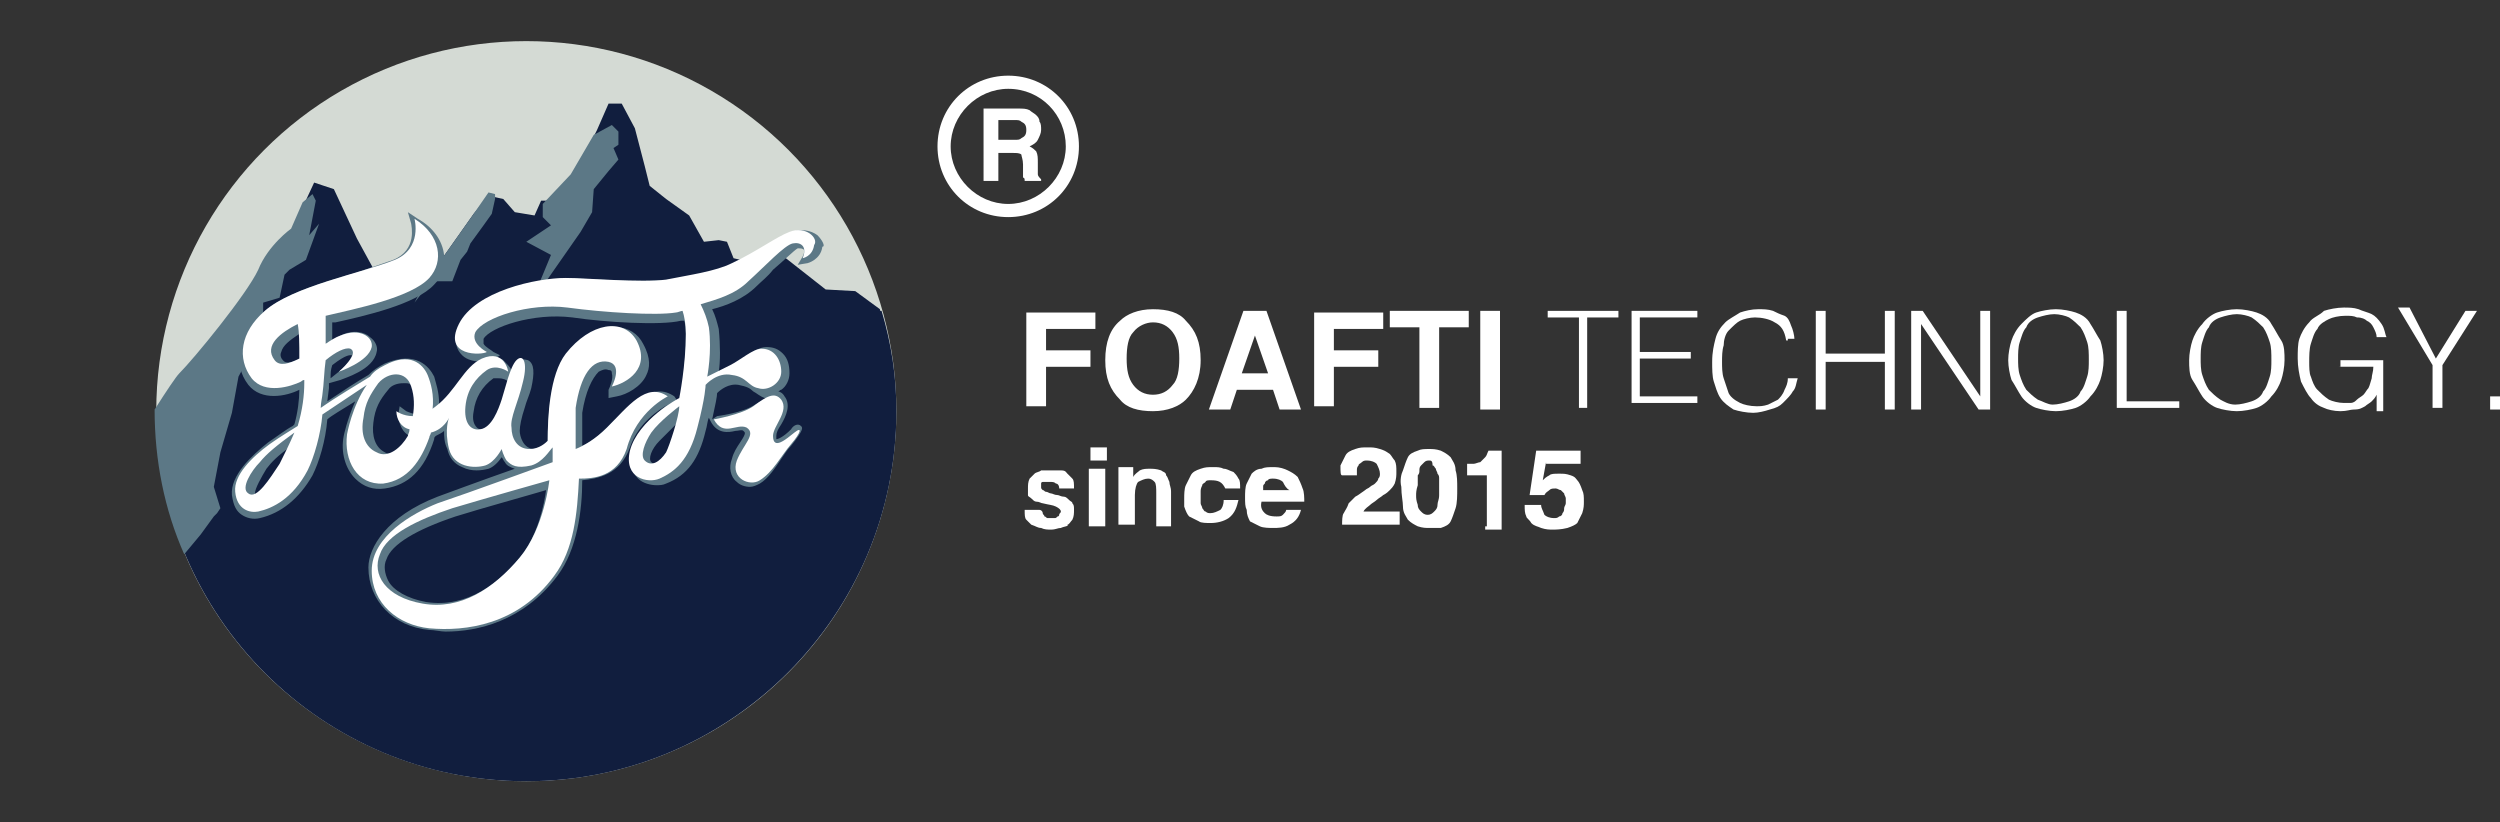 <?xml version="1.0" encoding="utf-8"?>
<!-- Generator: Adobe Illustrator 26.0.2, SVG Export Plug-In . SVG Version: 6.00 Build 0)  -->
<svg version="1.1" id="图层_1" xmlns="http://www.w3.org/2000/svg" xmlns:xlink="http://www.w3.org/1999/xlink" x="0px" y="0px"
	 viewBox="0 0 152 50" style="enable-background:new 0 0 152 50;" xml:space="preserve">
<rect x="0" y="0" width="152" height="50" fill="#333333" stroke="none"/>
<style type="text/css">
	.st0{fill:#D4DAD4;}
	.st1{fill:#111E3E;}
	.st2{fill:#5C7886;}
	.st3{fill:#FFFFFF;}
</style>
<g>
	<circle class="st0" cx="32" cy="25" r="22.5"/>
	<path class="st1" d="M53.6,18.9L53.6,18.9c-0.1,0-0.1,0-0.1-0.1L52,17.7l-1.8-0.1l-2.8-2.2L47.1,16l-0.8,0.1l-1.7-0.4l-0.4-1
		l-0.5-0.1l-0.9,0.1l-0.9-1.6l-1.4-1l-1-0.8l-0.3-1.2l-0.6-2.3l-0.8-1.5h-0.2H37l-0.7,1.6l-0.2,0.4l-1.4,2.4l-1.4,1.5h-0.4l-0.4,0.9
		l-1.2-0.2l-0.7-0.8l-0.9-0.2L28.8,13l-2.4,3.4l-0.6-0.8l-1.1,1.5L24,16.7h-1.1l-1.2-2.2l-1.4-3l-1.2-0.4l-1.3,2.8c0,0-1.4,1-2,2.5
		c-0.7,1.5-3.9,5.4-4.8,6.3c-0.2,0.2-0.8,1.1-1.5,2.2c0,0.1,0,0.1,0.1,0.2c0,0,0,0-0.1,0C9.6,37.5,19.6,47.5,32,47.5
		S54.5,37.4,54.5,25C54.5,22.9,54.2,20.9,53.6,18.9z"/>
	<polygon class="st2" points="36.1,8.2 34.7,10.6 33,12.4 33,13.2 33.5,13.7 32,14.7 33.5,15.5 32.3,18.4 35.3,14.1 36,12.9 
		36.1,11.5 37,10.4 37.6,9.7 37.3,9 37.6,8.8 37.6,8 37.2,7.6 	"/>
	<polygon class="st2" points="29.7,11.7 28.8,13 26.4,16.4 26.3,16.3 25.2,18.4 25.9,17.5 26.5,17.1 26.9,17.1 27.5,17.1 28,15.8 
		28.4,15.3 28.6,14.8 29.4,13.7 29.9,13 30.1,12.1 30.1,11.8 	"/>
	<path class="st2" d="M18.8,14.3l0.4-2.1L19,11.8l-0.6,0.5l-0.7,1.6c0,0-1.4,1-2,2.5c-0.7,1.5-3.9,5.4-4.8,6.3
		c-0.2,0.2-0.8,1.1-1.5,2.2l0,0l0,0c0,3.1,0.6,6.1,1.8,8.8l1-1.2l0.8-1.1l0.2-0.2l0.2-0.3l0,0l0,0L13,29.6l0.4-2.1l0.7-2.4l0.4-2.2
		l1.4-2.6l0.1-1v-0.9l1-0.3l0.3-1.4l0.3-0.3l1-0.6l0.8-2.2L18.8,14.3z"/>
	<g>
		<path class="st2" d="M49.7,14.3c-0.4-0.3-1-0.4-1.5-0.2s-1,0.5-1.6,0.9c-0.6,0.3-1.2,0.7-1.9,1.1c-1,0.5-2.4,0.7-3.9,0.9
			c-1,0.1-2.8,0.1-4.3,0c-0.7,0-1.4-0.1-1.8-0.1c-1.7,0-5.6,0.7-6.7,2.9c-0.5,1-0.2,1.5,0.1,1.8c0.3,0.3,0.8,0.4,1.3,0.4
			c0,0,0,0-0.1,0c-0.7,0.3-1.1,0.9-1.6,1.5c-0.3,0.4-0.6,0.8-1,1.1c0-0.8-0.2-1.3-0.3-1.7c-0.3-0.6-1.1-1.6-3-0.8
			c-0.4,0.2-0.7,0.4-1,0.7c-0.7,0.4-1.6,1-2.5,1.6l0.1-0.8c0-0.1,0-0.2,0-0.3l0.7-0.2c0.2-0.1,2-0.6,2.2-1.7
			c0.1-0.3-0.1-0.7-0.4-0.9c-0.3-0.3-1-0.5-1.8-0.1c-0.2,0.1-0.3,0.2-0.5,0.3c0-0.1,0-0.1,0-0.2c0-0.3,0-0.6,0-0.9h0.2
			c1.8-0.4,4.9-1.1,6-2.3c0.5-0.5,0.7-1.1,0.6-1.8c-0.1-0.9-0.7-1.7-1.6-2.2l-0.6-0.4l0.2,0.7c0,0.1,0.4,1.6-1.1,2.2
			c-0.6,0.2-1.4,0.5-2.3,0.8c-2.1,0.6-4.4,1.3-5.6,2.4c-1.5,1.4-1.9,3.1-0.9,4.4c0.8,1,2.3,0.7,3.1,0.3c0,0.6-0.1,1.4-0.3,2.1
			l-0.1,0.1c-0.4,0.2-0.9,0.6-1.5,1c-1,0.8-2.3,2-2.2,3.2c0.1,0.7,0.3,1,0.6,1.2s0.7,0.3,1.1,0.2c1.3-0.3,2.4-1.2,3.2-2.6
			c0.4-0.8,0.8-2.1,0.9-3.4c0.2-0.2,0.9-0.6,1.7-1.1c-0.5,1.1-0.7,2.1-0.7,2.1c-0.2,1,0.1,2,0.7,2.6c0.5,0.5,1.1,0.7,1.8,0.6
			c1.4-0.2,2.4-1.1,3-3c0-0.1,0-0.1,0.1-0.2c0.2-0.1,0.4-0.2,0.5-0.3c0,0.3,0,0.7,0.2,1.1c0.1,0.5,0.4,0.9,0.9,1.1
			c0.6,0.3,1.2,0.2,1.6,0.1c0.3-0.1,0.6-0.4,0.8-0.7c0.1,0.1,0.1,0.2,0.2,0.3c0.1,0.2,0.3,0.3,0.6,0.4c-2,0.7-4.7,1.7-4.7,1.7
			c-3.1,1.2-4.2,3.1-4.2,4.3c0,2,1.5,3.6,3.7,3.8c0.3,0,0.7,0.1,1,0.1c1.9,0,4.7-0.6,6.8-3.4c1.2-1.6,1.5-4,1.5-5.8
			c0.9-0.1,2.3-0.3,2.9-2c0.5-1.5,1.8-2.3,2.3-2.6c-0.8,0.6-1.9,1.5-2.2,2.8c-0.2,0.9,0.1,1.4,0.4,1.7c0.3,0.3,0.8,0.4,1.1,0.4
			c0.2,0,0.4,0,0.6-0.1c1.3-0.5,2-1.5,2.4-3.2c0.1-0.3,0.1-0.6,0.2-0.8l0.1,0.2c0.4,0.8,1.1,0.7,1.5,0.6c0.2,0,0.4-0.1,0.5,0
			s0.2,0.1-0.2,0.7c-0.2,0.3-0.4,0.6-0.5,1c-0.2,0.5-0.1,1.1,0.3,1.4c0.2,0.2,0.5,0.3,0.8,0.3c0.2,0,0.4-0.1,0.6-0.2
			c0.5-0.3,0.9-0.9,1.3-1.5c0.2-0.3,0.4-0.6,0.6-0.8c0.8-1,0.7-1.1,0.6-1.2c-0.2-0.2-0.5,0-0.6,0.2c-0.5,0.5-0.8,0.6-0.9,0.6
			c0,0,0-0.1,0-0.2c0-0.2,0.1-0.4,0.3-0.7c0.3-0.5,0.6-1.2,0.2-1.7c-0.1-0.2-0.3-0.3-0.4-0.3c0.1,0,0.1-0.1,0.2-0.1
			c0.3-0.2,0.5-0.6,0.5-1c0-0.5-0.1-0.9-0.4-1.2c-0.3-0.3-0.6-0.4-1-0.4s-0.9,0.3-1.3,0.6c-0.2,0.1-0.4,0.3-0.6,0.4
			c-0.3,0.2-0.7,0.3-1,0.5c0.1-0.6,0.1-1.6,0-2.6c-0.1-0.4-0.2-0.8-0.4-1.2c0.8-0.2,1.9-0.6,2.7-1.4c0.3-0.3,0.7-0.6,1-1
			c0.6-0.5,1.3-1.2,1.5-1.3c0.2,0,0.3,0,0.4,0.1c0,0.1,0,0.2-0.1,0.4l-0.3,0.5l0.6-0.1c0,0,0.8-0.2,0.9-1C50.2,15,50,14.6,49.7,14.3
			z M39.6,28.1c-0.2-0.2,0-0.8,0.5-1.3c0.3-0.3,0.7-0.7,1.1-1.1c-0.2,0.7-0.5,1.7-0.7,1.9c-0.2,0.3-0.4,0.5-0.6,0.6
			C39.8,28.2,39.7,28.2,39.6,28.1z M30.5,24.5c-0.3,1-0.7,1.6-1.1,1.6c-0.2,0-0.3,0-0.4-0.1c-0.2-0.2-0.3-0.5-0.2-1
			c0.1-0.8,0.5-1.5,1.2-2c0,0,0.2,0,0.3,0c0.3,0,0.5,0.1,0.6,0.2c-0.1,0.3-0.2,0.7-0.3,1.1C30.5,24.3,30.5,24.4,30.5,24.5z
			 M24.2,25.3c0.1,0.6,0.3,1,0.7,1.2c0,0,0,0,0,0.1c-0.3,0.6-1.1,1.2-1.5,0.9c-0.6-0.3-0.8-1-0.7-1.8c0.1-0.9,0.4-1.4,0.9-2
			c0.2-0.3,0.6-0.4,0.9-0.4c0.1,0,0.1,0,0.2,0c0.2,0,0.4,0.1,0.5,0.5s0.2,0.9,0.1,1.4c-0.4-0.1-0.6-0.2-0.6-0.2l-0.4-0.3L24.2,25.3z
			 M17.1,21.4c0.1-0.4,0.5-0.7,1.1-1.1c0,0.4,0.1,0.9,0.1,1.5c-0.9,0.4-1,0.2-1.1,0.1S17,21.6,17.1,21.4z M17,28.3
			c-0.8,1.3-1.3,1.9-1.5,1.8c0,0,0,0,0-0.1c0-0.3,0.4-1,0.7-1.5c0.3-0.4,0.7-0.8,1.4-1.3C17.5,27.5,17.3,27.9,17,28.3z M33.2,29.8
			c-0.1,0.8-0.5,2.8-1.6,4.1c-1.2,1.5-3.2,3.1-5.7,2.7c-1.1-0.2-2-0.7-2.3-1.3c-0.2-0.4-0.3-0.9-0.1-1.3c0.3-0.9,1.8-1.8,4.2-2.6
			C29.3,30.9,32.2,30.1,33.2,29.8z M20.1,23c0-0.3,0-0.5,0.1-0.8c0.9-0.7,1.1-0.6,1.2-0.6c0,0.1-0.3,0.6-0.8,1L20.1,23z M41,24.1
			c-1.3-0.9-2.5,0.4-3.7,1.5c-0.1,0.1-0.3,0.3-0.4,0.4c-0.5,0.5-1,0.9-1.5,1.1l0,0c0-0.8,0-1.6,0-2c0.2-1.3,0.6-2.1,1-2.5
			c0.2-0.1,0.4-0.2,0.6-0.1c0.2,0,0.2,0.1,0.2,0.2c0.1,0.3-0.1,0.8-0.2,1v0.5l0.5-0.1c0.6-0.1,1.5-0.6,1.8-1.3
			c0.2-0.4,0.3-1-0.2-1.9c-0.3-0.6-0.9-1-1.6-1c-1-0.1-2.2,0.6-3.1,1.8c-1,1.3-1.1,3.8-1.1,5.3c-0.1,0.1-0.4,0.3-0.8,0.3
			c-0.7,0-0.9-0.8-0.9-1.1c0-0.3,0.1-0.8,0.3-1.4c0.1-0.4,0.3-0.8,0.4-1.2c0.2-0.9,0.2-1.5-0.2-1.7c-0.1,0-0.4-0.2-0.7,0.2
			c-0.1,0.1-0.2,0.3-0.3,0.4c-0.1-0.2-0.3-0.4-0.5-0.6c-0.1-0.1-0.3-0.1-0.5-0.1l0.3-0.2L30,21.4c-0.1-0.1-0.5-0.3-0.6-0.5
			c0-0.1,0-0.2,0-0.3c0.4-0.7,3-1.6,5.4-1.3c2,0.3,5.4,0.5,6.6,0.2h0.2c0.1,0.3,0.1,0.7,0.1,1.1c0,1.6-0.3,3.3-0.3,3.7
			c0,0-0.1,0.1-0.2,0.1L41,24.1z M43.3,25.5c0.2-0.9,0.3-1.4,0.3-1.6c0.2-0.2,0.7-0.6,1.3-0.5c0.5,0.1,0.7,0.2,0.9,0.4
			c0.2,0.1,0.4,0.3,0.7,0.4h0.1c-0.2,0.1-0.5,0.3-0.7,0.4c-0.7,0.5-2.3,0.7-2.3,0.7L43.3,25.5z"/>
		<g>
			<path class="st3" d="M48,14.1c-0.8,0.3-2,1.2-3.5,1.9c-1,0.5-2.5,0.7-4,1c-1.5,0.2-4.9-0.1-6.1-0.1c-1.8,0-5.5,0.8-6.5,2.8
				s1.4,1.9,1.7,1.7c0,0-1-0.5-0.7-1.2c0.5-0.9,3.3-1.8,5.6-1.5c2.2,0.3,5.4,0.5,6.6,0.3c0.1,0,0.3-0.1,0.4-0.1
				c0.1,0.3,0.2,0.8,0.2,1.4c0,1.9-0.4,3.9-0.4,3.9s-2.5,1.3-3,3.2c-0.4,1.7,1.1,2,1.8,1.7c0.9-0.4,1.8-1.1,2.3-3.1
				c0.5-1.9,0.5-2.6,0.5-2.6s0.7-0.8,1.6-0.6c0.9,0.1,1,0.7,1.6,0.8c0.6,0.2,1.4-0.3,1.4-1s-0.4-1.4-1.2-1.4c-0.5,0-1.3,0.7-1.9,1
				c-0.6,0.3-1.4,0.7-1.4,0.7s0.3-1.5,0.1-3c-0.1-0.5-0.3-1-0.5-1.4c1-0.3,2.1-0.6,2.9-1.4c1-0.9,2.2-2.2,2.7-2.3s0.9,0.2,0.6,0.9
				c0,0,0.6-0.1,0.7-0.8C49.8,14.5,49,13.7,48,14.1z M40.5,27.5c-0.4,0.6-0.9,0.9-1.3,0.5c-0.3-0.3,0-1.1,0.4-1.7
				c0.5-0.7,1.7-1.6,1.7-1.6C41.3,25.3,40.7,27.1,40.5,27.5z"/>
			<path class="st3" d="M40.6,24.1c-1.3-0.9-2.4,0.6-3.7,1.9c-0.7,0.7-1.4,1.1-1.9,1.3c0-1,0-1.9,0-2.5c0.3-2,1-3,2-2.8
				c0.9,0.2,0.2,1.5,0.2,1.5c0.9-0.2,2.4-1.1,1.5-2.8c-0.8-1.4-2.8-1.1-4.3,0.8c-1,1.3-1.1,3.9-1.1,5.3c-0.1,0.1-0.5,0.5-1.1,0.5
				c-0.8,0-1.1-0.7-1.1-1.3c-0.1-0.6,0.4-1.5,0.7-2.8c0.3-1.2,0-1.7-0.4-1.3c-0.4,0.4-0.7,1.8-0.9,2.4s-0.6,1.7-1.3,1.8
				c-0.6,0.1-1-0.4-0.9-1.4s0.6-1.7,1.3-2.2c0.6-0.4,1.3,0.1,1.3,0.1s-0.2-1.4-1.6-0.8c-1.1,0.5-1.6,2-2.8,2.9
				c-0.1,0.1-0.2,0.1-0.2,0.2c0.1-0.9-0.1-1.6-0.3-2.1c-0.3-0.7-1.1-1.4-2.6-0.6c-0.4,0.2-0.7,0.4-0.9,0.7c-0.8,0.5-2,1.2-3,1.9
				c0-0.3,0.1-0.7,0.1-0.8c0.1-0.7,0.1-1.4,0.2-2.1c0.6-0.5,1.2-0.8,1.5-0.7c0.6,0.3-0.7,1.4-0.7,1.4s1.8-0.6,2-1.5
				c0.1-0.6-0.7-1.2-1.9-0.7c-0.3,0.1-0.6,0.3-0.9,0.5c0-0.1,0-0.3,0-0.4c0-0.4,0-0.9,0-1.3c1.7-0.4,5.2-1.1,6.3-2.3
				c0.9-1,0.7-2.6-0.9-3.6c0,0,0.5,1.8-1.2,2.5c-2,0.8-6.2,1.6-7.9,3.1c-1.5,1.3-1.7,2.9-0.8,4.1c0.8,1,2.4,0.5,3,0.2
				c0,0,0.1-0.1,0.2-0.1c0,0.1,0,0.1,0,0.2c0,0.7-0.1,1.6-0.4,2.6c-0.3,0.2-1,0.6-1.7,1.1c-1.1,0.8-2.2,1.9-2.1,2.9
				c0.1,1.1,0.9,1.3,1.4,1.2c0.9-0.2,2.1-0.8,3-2.5c0.4-0.8,0.8-2.2,0.9-3.4c0,0,1.5-1,2.7-1.8c-0.9,1.3-1.2,3-1.2,3
				c-0.2,1.6,0.6,3.1,2.2,3c1.5-0.2,2.3-1.4,2.8-2.8c0-0.1,0.1-0.2,0.1-0.3c0.8-0.2,1.1-0.9,1.1-0.9s-0.3,0.7,0,1.9
				c0.3,1.1,1.5,1.2,2.2,1c0.6-0.2,1-1,1-1s0.1,0.4,0.3,0.7c0.3,0.3,0.6,0.5,1.5,0.3c0.7-0.2,1.1-0.9,1.3-1.1c0,0.5,0,0.9,0,0.9
				s-5.2,1.9-7,2.5c-1.5,0.6-4,2-4,4.1c0,2,1.6,3.3,3.5,3.5c2.2,0.2,5.4-0.2,7.6-3.2c1.2-1.6,1.4-3.8,1.5-5.9c0.9,0,2.3-0.1,2.9-1.8
				C38.7,25,40.6,24.1,40.6,24.1z M16.7,21.9c-0.7-0.9,0.4-1.7,1.4-2.2c0.1,0.5,0.1,1.2,0.1,2.1C17.6,22.1,17,22.3,16.7,21.9z
				 M17,28.2c-0.6,0.9-1.4,2.2-1.9,1.8c-0.5-0.3,0.2-1.4,0.7-1.9c0.4-0.5,1-1,2.1-1.8C17.6,27,17.3,27.6,17,28.2z M24.8,26.5
				c-0.4,0.7-1.2,1.4-1.9,1c-0.7-0.3-1-1.1-0.8-2.1c0.1-0.9,0.4-1.4,0.9-2.1c0.6-0.7,1.7-0.8,2,0.2c0.2,0.6,0.2,1.2,0.1,1.8
				c-0.6,0-1-0.3-1-0.3c0,0.5,0.3,1,0.8,1.1C24.9,26.3,24.8,26.4,24.8,26.5z M31.6,33.9c-1.6,1.9-3.6,3.2-5.9,2.8s-3.1-1.8-2.6-3
				c0.4-1.2,2.3-2.1,4.4-2.8c2-0.6,5.9-1.7,5.9-1.7S33.1,32.1,31.6,33.9z"/>
			<path class="st3" d="M48.3,26.3c-0.5,0.4-1.3,1.1-1.3,0.2c0-0.6,1-1.5,0.5-2.2c-0.4-0.5-0.9-0.2-1.7,0.4
				c-0.7,0.5-2.4,0.8-2.4,0.8c0.6,1.1,1.4,0.2,2,0.5c0.6,0.4-0.2,1-0.6,2c-0.4,1.1,0.8,1.6,1.4,1.2c0.8-0.5,1.3-1.5,1.9-2.2
				C48.7,26.3,48.8,25.9,48.3,26.3z"/>
		</g>
	</g>
</g>
<g>
	<g>
		<path class="st3" d="M62.6,6.7C62.7,6.8,62.9,6.9,63,7s0.2,0.2,0.2,0.4c0.1,0.1,0.1,0.3,0.1,0.5c0,0.2-0.1,0.4-0.2,0.6
			c-0.1,0.2-0.3,0.3-0.5,0.4C62.8,9,62.9,9.1,63,9.2c0.1,0.2,0.1,0.4,0.1,0.7v0.3c0,0.2,0,0.3,0,0.4c0,0.1,0.1,0.2,0.2,0.3V11h-1
			c0-0.1,0-0.2-0.1-0.2c0-0.1,0-0.2,0-0.4V10c0-0.3-0.1-0.5-0.1-0.6c-0.1-0.1-0.3-0.1-0.5-0.1h-0.9V11h-0.9V6.6h2.1
			C62.2,6.6,62.4,6.6,62.6,6.7z M60.7,7.3v1.2h1c0.2,0,0.3,0,0.4-0.1c0.2-0.1,0.3-0.2,0.3-0.5s-0.1-0.4-0.3-0.5
			c-0.1-0.1-0.2-0.1-0.4-0.1C61.7,7.3,60.7,7.3,60.7,7.3z"/>
	</g>
	<path class="st3" d="M61.3,13.2c-2.4,0-4.3-1.9-4.3-4.3s1.9-4.3,4.3-4.3s4.3,1.9,4.3,4.3S63.7,13.2,61.3,13.2z M61.3,5.4
		c-1.9,0-3.5,1.6-3.5,3.5s1.6,3.5,3.5,3.5s3.5-1.6,3.5-3.5S63.3,5.4,61.3,5.4z"/>
</g>
<g>
	<g>
		<g>
			<path class="st3" d="M63.4,31.2c0,0.1,0.1,0.1,0.1,0.2c0.1,0,0.1,0.1,0.2,0.1c0.1,0,0.2,0,0.2,0c0.1,0,0.1,0,0.2,0s0.1,0,0.2-0.1
				c0.1,0,0.1-0.1,0.1-0.1c0-0.1,0.1-0.1,0.1-0.2s-0.1-0.2-0.3-0.3c-0.2-0.1-0.4-0.1-0.8-0.2c-0.1,0-0.2-0.1-0.4-0.1
				c-0.1,0-0.2-0.1-0.3-0.2c-0.1-0.1-0.2-0.1-0.2-0.2c0-0.1,0-0.2,0-0.4s0-0.4,0.1-0.6c0.1-0.1,0.2-0.2,0.3-0.3
				c0.1-0.1,0.3-0.1,0.4-0.2c0.2,0,0.3,0,0.6,0s0.3,0,0.6,0s0.3,0.1,0.4,0.2c0.1,0.1,0.2,0.2,0.3,0.3c0.1,0.1,0.1,0.3,0.1,0.6h-0.9
				c0-0.2-0.1-0.3-0.2-0.3c-0.1-0.1-0.2-0.1-0.4-0.1c0,0-0.1,0-0.2,0s-0.1,0-0.2,0c0,0-0.1,0-0.1,0.1c0,0,0,0.1,0,0.2s0,0.1,0.1,0.2
				c0.1,0,0.1,0.1,0.2,0.1s0.2,0.1,0.3,0.1c0.1,0,0.2,0.1,0.4,0.1c0.1,0,0.2,0.1,0.4,0.1c0.1,0,0.2,0.1,0.3,0.2
				c0.1,0.1,0.2,0.1,0.2,0.2c0.1,0.1,0.1,0.2,0.1,0.4c0,0.2,0,0.4-0.1,0.6c-0.1,0.1-0.2,0.3-0.3,0.3C65,32,64.7,32,64.5,32.1
				c-0.2,0-0.3,0.1-0.6,0.1c-0.2,0-0.4,0-0.6-0.1c-0.2,0-0.3-0.1-0.6-0.2c-0.1-0.1-0.2-0.2-0.3-0.3c-0.1-0.1-0.1-0.3-0.1-0.6h0.9
				C63.3,31,63.4,31.1,63.4,31.2z"/>
			<path class="st3" d="M66.3,28v-0.8h1V28H66.3z M67.2,28.6V32h-1v-3.5H67.2z"/>
			<path class="st3" d="M68.9,28.6V29l0,0c0.1-0.2,0.3-0.3,0.4-0.4c0.2-0.1,0.4-0.1,0.6-0.1c0.2,0,0.4,0,0.7,0.1
				c0.1,0.1,0.3,0.1,0.3,0.3c0.1,0.1,0.1,0.2,0.2,0.4c0,0.2,0.1,0.3,0.1,0.6V32h-0.9v-2c0-0.3,0-0.6-0.1-0.7s-0.2-0.2-0.4-0.2
				c-0.2,0-0.4,0.1-0.6,0.2c-0.1,0.1-0.2,0.4-0.2,0.8v1.8h-1v-3.5h0.9C68.9,28.5,68.9,28.6,68.9,28.6z"/>
			<path class="st3" d="M73.6,29.2c-0.1,0-0.3,0-0.3,0.1c-0.1,0.1-0.2,0.1-0.2,0.2C73,29.7,73,29.8,73,29.9s0,0.2,0,0.4
				c0,0.1,0,0.2,0,0.3c0,0.1,0.1,0.2,0.1,0.3c0.1,0.1,0.1,0.2,0.2,0.2c0.1,0.1,0.2,0.1,0.3,0.1c0.2,0,0.4-0.1,0.6-0.2
				c0.1-0.1,0.2-0.3,0.2-0.6h0.9c-0.1,0.4-0.2,0.8-0.6,1.1c-0.3,0.2-0.7,0.3-1.1,0.3c-0.2,0-0.6,0-0.7-0.1c-0.2-0.1-0.4-0.2-0.6-0.3
				c-0.1-0.1-0.2-0.3-0.3-0.6C72,30.8,72,30.6,72,30.3c0-0.2,0-0.6,0.1-0.8c0.1-0.2,0.2-0.4,0.3-0.6c0.1-0.2,0.3-0.3,0.6-0.4
				s0.4-0.1,0.8-0.1c0.2,0,0.4,0,0.6,0.1c0.2,0,0.3,0.1,0.6,0.2c0.1,0.1,0.2,0.2,0.3,0.4c0.1,0.1,0.1,0.3,0.1,0.6h-0.9
				C74.3,29.3,74.1,29.2,73.6,29.2z"/>
			<path class="st3" d="M76.9,31.2c0.1,0.1,0.3,0.2,0.7,0.2c0.2,0,0.3,0,0.4-0.1c0.1-0.1,0.2-0.2,0.2-0.3h0.9
				c-0.1,0.4-0.3,0.7-0.7,0.9c-0.3,0.2-0.7,0.2-1,0.2c-0.2,0-0.6,0-0.8-0.1c-0.2-0.1-0.4-0.2-0.6-0.3c-0.1-0.2-0.2-0.4-0.2-0.7
				c-0.1-0.2-0.1-0.4-0.1-0.8c0-0.2,0-0.6,0.1-0.8c0.1-0.2,0.2-0.4,0.3-0.6c0.1-0.1,0.3-0.3,0.6-0.3c0.2-0.1,0.4-0.1,0.8-0.1
				c0.3,0,0.6,0.1,0.8,0.2c0.2,0.1,0.4,0.2,0.6,0.4c0.1,0.2,0.2,0.4,0.3,0.7c0.1,0.2,0.1,0.6,0.1,0.8h-2.6
				C76.6,30.9,76.8,31.1,76.9,31.2z M78,29.3c-0.1-0.1-0.3-0.2-0.6-0.2c-0.1,0-0.3,0-0.3,0.1c-0.1,0-0.2,0.1-0.2,0.2
				c-0.1,0.1-0.1,0.1-0.1,0.2c0,0.1,0,0.1,0,0.2h1.6C78.2,29.7,78.1,29.5,78,29.3z"/>
		</g>
		<path class="st3" d="M81.5,28.3c0.1-0.2,0.2-0.4,0.3-0.6c0.1-0.2,0.3-0.3,0.6-0.4s0.4-0.1,0.8-0.1c0.2,0,0.4,0,0.7,0.1
			s0.3,0.1,0.6,0.3c0.1,0.1,0.2,0.3,0.3,0.4c0.1,0.2,0.1,0.4,0.1,0.7c0,0.2,0,0.4-0.1,0.7c-0.1,0.2-0.2,0.3-0.3,0.4
			c-0.1,0.1-0.2,0.2-0.4,0.3c-0.1,0.1-0.3,0.2-0.4,0.3c-0.1,0.1-0.3,0.2-0.4,0.3c-0.1,0.1-0.3,0.2-0.4,0.4h2.2v0.8h-3.5
			c0-0.2,0-0.6,0.1-0.7c0.1-0.2,0.2-0.3,0.3-0.6c0.1-0.1,0.3-0.3,0.4-0.4c0.2-0.1,0.3-0.2,0.6-0.4c0.1-0.1,0.2-0.1,0.3-0.2
			c0.1-0.1,0.2-0.1,0.3-0.2c0.1-0.1,0.2-0.2,0.2-0.3c0.1-0.1,0.1-0.2,0.1-0.3c0-0.2-0.1-0.4-0.2-0.6c-0.1-0.1-0.3-0.2-0.6-0.2
			c-0.1,0-0.2,0-0.3,0.1c-0.1,0.1-0.2,0.1-0.2,0.2c-0.1,0.1-0.1,0.2-0.1,0.3c0,0.1,0,0.2,0,0.3h-0.9C81.5,28.9,81.5,28.7,81.5,28.3z
			"/>
		<path class="st3" d="M85.3,28.6c0.1-0.3,0.2-0.6,0.3-0.8c0.1-0.2,0.3-0.3,0.6-0.4c0.2-0.1,0.4-0.1,0.7-0.1c0.2,0,0.4,0,0.7,0.1
			c0.2,0.1,0.4,0.2,0.6,0.4c0.1,0.2,0.3,0.4,0.3,0.8c0.1,0.3,0.1,0.7,0.1,1.1s0,0.9-0.1,1.2c-0.1,0.3-0.2,0.6-0.3,0.8
			c-0.1,0.2-0.3,0.3-0.6,0.4c-0.2,0-0.4,0-0.7,0c-0.2,0-0.4,0-0.7-0.1c-0.2-0.1-0.4-0.2-0.6-0.4c-0.1-0.2-0.3-0.4-0.3-0.8
			c0-0.3-0.1-0.7-0.1-1.2C85.1,29.2,85.2,28.8,85.3,28.6z M86.1,30.1c0,0.2,0,0.3,0.1,0.6c0,0.2,0.1,0.3,0.2,0.4
			c0.1,0.1,0.2,0.2,0.4,0.2s0.3-0.1,0.4-0.2s0.2-0.2,0.2-0.4c0-0.2,0.1-0.3,0.1-0.6c0-0.2,0-0.3,0-0.4c0-0.1,0-0.2,0-0.3
			c0-0.1,0-0.2,0-0.3c0-0.1,0-0.2-0.1-0.3c0-0.1-0.1-0.2-0.1-0.3c-0.1-0.1-0.1-0.2-0.2-0.2C87.1,28,87,28,86.9,28
			c-0.1,0-0.2,0-0.3,0.1c-0.1,0.1-0.1,0.1-0.2,0.2c-0.1,0.1-0.1,0.2-0.1,0.3c0,0.1,0,0.2-0.1,0.3c0,0.1,0,0.2,0,0.3
			c0,0.1,0,0.2,0,0.3C86.1,29.8,86.1,30,86.1,30.1z"/>
		<path class="st3" d="M90.4,32v-3.1h-1.2v-0.7c0.1,0,0.3,0,0.4,0c0.1,0,0.3-0.1,0.4-0.1c0.1-0.1,0.2-0.2,0.3-0.3
			c0.1-0.1,0.1-0.2,0.2-0.4h0.8v4.8h-1V32z"/>
		<path class="st3" d="M94,28.1l-0.2,1.1l0,0c0.1-0.1,0.2-0.2,0.4-0.3c0.1-0.1,0.3-0.1,0.6-0.1s0.4,0,0.7,0.1s0.3,0.2,0.4,0.3
			c0.1,0.1,0.2,0.3,0.3,0.6c0.1,0.2,0.1,0.4,0.1,0.7c0,0.2,0,0.4-0.1,0.7c-0.1,0.2-0.2,0.4-0.3,0.6c-0.1,0.1-0.3,0.2-0.6,0.3
			c-0.4,0.1-0.7,0.1-0.9,0.1s-0.4,0-0.7-0.1c-0.2-0.1-0.4-0.1-0.6-0.3c-0.1-0.2-0.3-0.3-0.3-0.4c-0.1-0.2-0.1-0.4-0.1-0.7h1
			c0,0.2,0.1,0.3,0.2,0.6c0.1,0.1,0.3,0.2,0.6,0.2c0.1,0,0.2,0,0.3-0.1c0.1,0,0.2-0.1,0.2-0.2c0.1-0.1,0.1-0.2,0.1-0.3
			c0-0.1,0.1-0.2,0.1-0.3c0-0.1,0-0.2,0-0.3c0-0.1-0.1-0.2-0.1-0.3c-0.1-0.1-0.1-0.1-0.2-0.2c-0.1,0-0.2-0.1-0.3-0.1
			c-0.2,0-0.3,0-0.4,0.1c-0.1,0.1-0.2,0.1-0.3,0.3H93l0.4-2.7h2.7v0.8H94L94,28.1L94,28.1z"/>
	</g>
	<g>
		<path class="st3" d="M62.4,19h4.2v1h-3v1.3h2.7v1h-2.7v2.4h-1.2V19z"/>
		<path class="st3" d="M72.1,24.3c-0.4,0.4-1.1,0.7-2,0.7c-0.9,0-1.6-0.2-2-0.7c-0.6-0.6-0.9-1.3-0.9-2.4s0.3-1.9,0.9-2.4
			c0.4-0.4,1.1-0.7,2-0.7c0.9,0,1.6,0.2,2,0.7c0.6,0.6,0.9,1.3,0.9,2.4S72.6,23.8,72.1,24.3z M71.3,23.4c0.3-0.3,0.4-0.9,0.4-1.6
			s-0.1-1.2-0.4-1.6s-0.7-0.6-1.2-0.6c-0.4,0-0.9,0.2-1.2,0.6c-0.3,0.3-0.4,0.9-0.4,1.6s0.1,1.2,0.4,1.6s0.7,0.6,1.2,0.6
			C70.6,24,71,23.8,71.3,23.4z"/>
		<path class="st3" d="M75.6,18.9h1.4l2.1,6h-1.3l-0.4-1.2h-2.2l-0.4,1.2h-1.3L75.6,18.9z M75.5,22.7h1.6l-0.8-2.3L75.5,22.7z"/>
		<path class="st3" d="M79.9,19h4.2v1h-3v1.3h2.7v1h-2.7v2.4h-1.2C79.9,24.8,79.9,19,79.9,19z"/>
		<path class="st3" d="M89.3,18.9v1h-1.8v4.9h-1.2v-4.9h-1.8v-1H89.3z"/>
		<path class="st3" d="M91.2,24.9H90v-6h1.2V24.9z"/>
		<path class="st3" d="M94.1,18.9h4.3v0.4h-1.9v5.5H96v-5.5h-1.9C94.1,19.3,94.1,18.9,94.1,18.9z"/>
		<path class="st3" d="M99.2,24.9v-6h4v0.4h-3.5v2.1h3.1v0.4h-3.1v2.3h3.5v0.4h-4V24.9z"/>
		<path class="st3" d="M108.6,20.7c-0.1-0.6-0.3-0.9-0.7-1.1c-0.3-0.2-0.8-0.3-1.2-0.3c-0.3,0-0.7,0.1-0.9,0.2s-0.4,0.3-0.7,0.6
			c-0.2,0.2-0.3,0.6-0.3,0.9c-0.1,0.3-0.1,0.7-0.1,1s0,0.7,0.1,1c0.1,0.3,0.2,0.6,0.3,0.9c0.1,0.2,0.3,0.4,0.7,0.6
			c0.2,0.1,0.6,0.2,1,0.2c0.2,0,0.4,0,0.7-0.1c0.2-0.1,0.4-0.2,0.6-0.3c0.1-0.1,0.3-0.3,0.4-0.6c0.1-0.2,0.2-0.4,0.2-0.7h0.6
			c-0.1,0.3-0.1,0.6-0.3,0.8c-0.1,0.2-0.3,0.4-0.6,0.7c-0.2,0.2-0.4,0.3-0.8,0.4c-0.3,0.1-0.7,0.2-1,0.2c-0.4,0-0.9-0.1-1.2-0.2
			c-0.3-0.2-0.6-0.4-0.8-0.7c-0.2-0.3-0.3-0.7-0.4-1c-0.1-0.3-0.1-0.8-0.1-1.2c0-0.6,0.1-1,0.2-1.4c0.1-0.4,0.3-0.7,0.6-1
			c0.2-0.2,0.6-0.4,0.9-0.6c0.3-0.1,0.7-0.2,1.1-0.2c0.3,0,0.6,0,0.9,0.1c0.2,0.1,0.4,0.2,0.7,0.3c0.2,0.1,0.3,0.3,0.4,0.6
			c0.1,0.2,0.2,0.6,0.2,0.8h-0.4V20.7z"/>
		<path class="st3" d="M110.4,24.9v-6h0.6v2.6h3.6v-2.6h0.6v6h-0.6V22h-3.6v2.9H110.4z"/>
		<path class="st3" d="M116.8,19.7L116.8,19.7v5.2h-0.6v-6h0.7l3.5,5.2l0,0v-5.2h0.6v6h-0.7L116.8,19.7z"/>
		<path class="st3" d="M122.1,21.9c0-0.4,0.1-0.9,0.2-1.2c0.1-0.3,0.3-0.7,0.6-1s0.6-0.6,0.9-0.7c0.3-0.1,0.8-0.2,1.2-0.2
			s0.9,0.1,1.2,0.2c0.3,0.1,0.7,0.3,0.9,0.7c0.2,0.3,0.4,0.7,0.6,1c0.1,0.3,0.2,0.8,0.2,1.2s-0.1,0.9-0.2,1.2
			c-0.1,0.3-0.3,0.7-0.6,1c-0.2,0.3-0.6,0.6-0.9,0.7c-0.3,0.1-0.8,0.2-1.2,0.2s-0.9-0.1-1.2-0.2c-0.3-0.1-0.7-0.4-0.9-0.7
			c-0.2-0.3-0.4-0.7-0.6-1C122.2,22.8,122.1,22.3,122.1,21.9z M124.8,24.6c0.3,0,0.7-0.1,1-0.2c0.3-0.1,0.6-0.3,0.7-0.6
			c0.2-0.2,0.3-0.6,0.4-0.9c0.1-0.3,0.1-0.7,0.1-1c0-0.4,0-0.8-0.1-1.1c-0.1-0.3-0.2-0.6-0.4-0.9c-0.2-0.2-0.4-0.4-0.7-0.6
			c-0.2-0.1-0.6-0.2-0.9-0.2s-0.7,0.1-1,0.2s-0.6,0.3-0.7,0.6c-0.2,0.2-0.3,0.6-0.4,0.9s-0.1,0.7-0.1,1s0,0.7,0.1,1s0.2,0.6,0.4,0.9
			c0.2,0.2,0.4,0.4,0.7,0.6C124.2,24.4,124.5,24.6,124.8,24.6z"/>
		<path class="st3" d="M128.7,24.9v-6h0.6v5.5h3.2v0.4h-3.8V24.9z"/>
		<path class="st3" d="M133.1,21.9c0-0.4,0.1-0.9,0.2-1.2c0.1-0.3,0.3-0.7,0.6-1c0.2-0.3,0.6-0.6,0.9-0.7c0.3-0.1,0.8-0.2,1.2-0.2
			c0.4,0,0.9,0.1,1.2,0.2c0.3,0.1,0.7,0.3,0.9,0.7c0.2,0.3,0.4,0.7,0.6,1s0.2,0.8,0.2,1.2s-0.1,0.9-0.2,1.2c-0.1,0.3-0.3,0.7-0.6,1
			c-0.2,0.3-0.6,0.6-0.9,0.7c-0.3,0.1-0.8,0.2-1.2,0.2c-0.4,0-0.9-0.1-1.2-0.2c-0.3-0.1-0.7-0.4-0.9-0.7c-0.2-0.3-0.4-0.7-0.6-1
			S133.1,22.3,133.1,21.9z M135.9,24.6c0.3,0,0.7-0.1,1-0.2c0.3-0.1,0.6-0.3,0.7-0.6c0.2-0.2,0.3-0.6,0.4-0.9c0.1-0.3,0.1-0.7,0.1-1
			c0-0.4,0-0.8-0.1-1.1s-0.2-0.6-0.4-0.9c-0.2-0.2-0.4-0.4-0.7-0.6c-0.2-0.1-0.6-0.2-0.9-0.2c-0.3,0-0.7,0.1-1,0.2s-0.6,0.3-0.7,0.6
			c-0.2,0.2-0.3,0.6-0.4,0.9c-0.1,0.3-0.1,0.7-0.1,1s0,0.7,0.1,1s0.2,0.6,0.4,0.9c0.2,0.2,0.4,0.4,0.7,0.6
			C135.2,24.4,135.5,24.6,135.9,24.6z"/>
		<path class="st3" d="M142.3,22.3v-0.4h2.6V25h-0.4v-1c-0.1,0.2-0.2,0.3-0.3,0.4s-0.3,0.2-0.4,0.3c-0.2,0.1-0.3,0.2-0.7,0.2
			c-0.2,0-0.4,0.1-0.8,0.1s-0.8-0.1-1-0.2c-0.3-0.1-0.6-0.3-0.8-0.6c-0.2-0.2-0.4-0.6-0.6-1c-0.1-0.4-0.2-0.9-0.2-1.4
			c0-0.4,0-0.9,0.1-1.2c0.1-0.3,0.3-0.7,0.6-1c0.2-0.3,0.6-0.4,0.9-0.7c0.3-0.1,0.8-0.2,1.2-0.2c0.3,0,0.6,0,0.9,0.1
			c0.2,0.1,0.6,0.2,0.8,0.3c0.2,0.1,0.4,0.3,0.6,0.6s0.2,0.6,0.3,0.8h-0.6c0-0.2-0.1-0.4-0.2-0.6c-0.1-0.2-0.2-0.3-0.4-0.4
			c-0.1-0.1-0.3-0.2-0.6-0.2c-0.2-0.1-0.4-0.1-0.7-0.1c-0.4,0-0.8,0.1-1,0.2c-0.2,0.1-0.6,0.3-0.7,0.6c-0.2,0.2-0.3,0.6-0.4,0.9
			c-0.1,0.3-0.1,0.8-0.1,1.1s0,0.7,0.1,0.9c0.1,0.3,0.2,0.6,0.4,0.8c0.2,0.2,0.4,0.4,0.7,0.6c0.2,0.1,0.6,0.2,0.9,0.2
			c0.1,0,0.3,0,0.4,0c0.2,0,0.3-0.1,0.4-0.2c0.1-0.1,0.3-0.2,0.4-0.3c0.1-0.1,0.2-0.3,0.3-0.4c0.1-0.2,0.1-0.3,0.2-0.6
			c0-0.2,0.1-0.4,0.1-0.7h-2.1L142.3,22.3L142.3,22.3z"/>
		<path class="st3" d="M148.1,21.8l1.8-2.9h0.7l-2.1,3.3v2.6h-0.6v-2.6l-2.1-3.5h0.7L148.1,21.8z"/>
		<path class="st3" d="M151.4,24.9v-0.8h0.6v0.8H151.4z"/>
	</g>
</g>
</svg>
